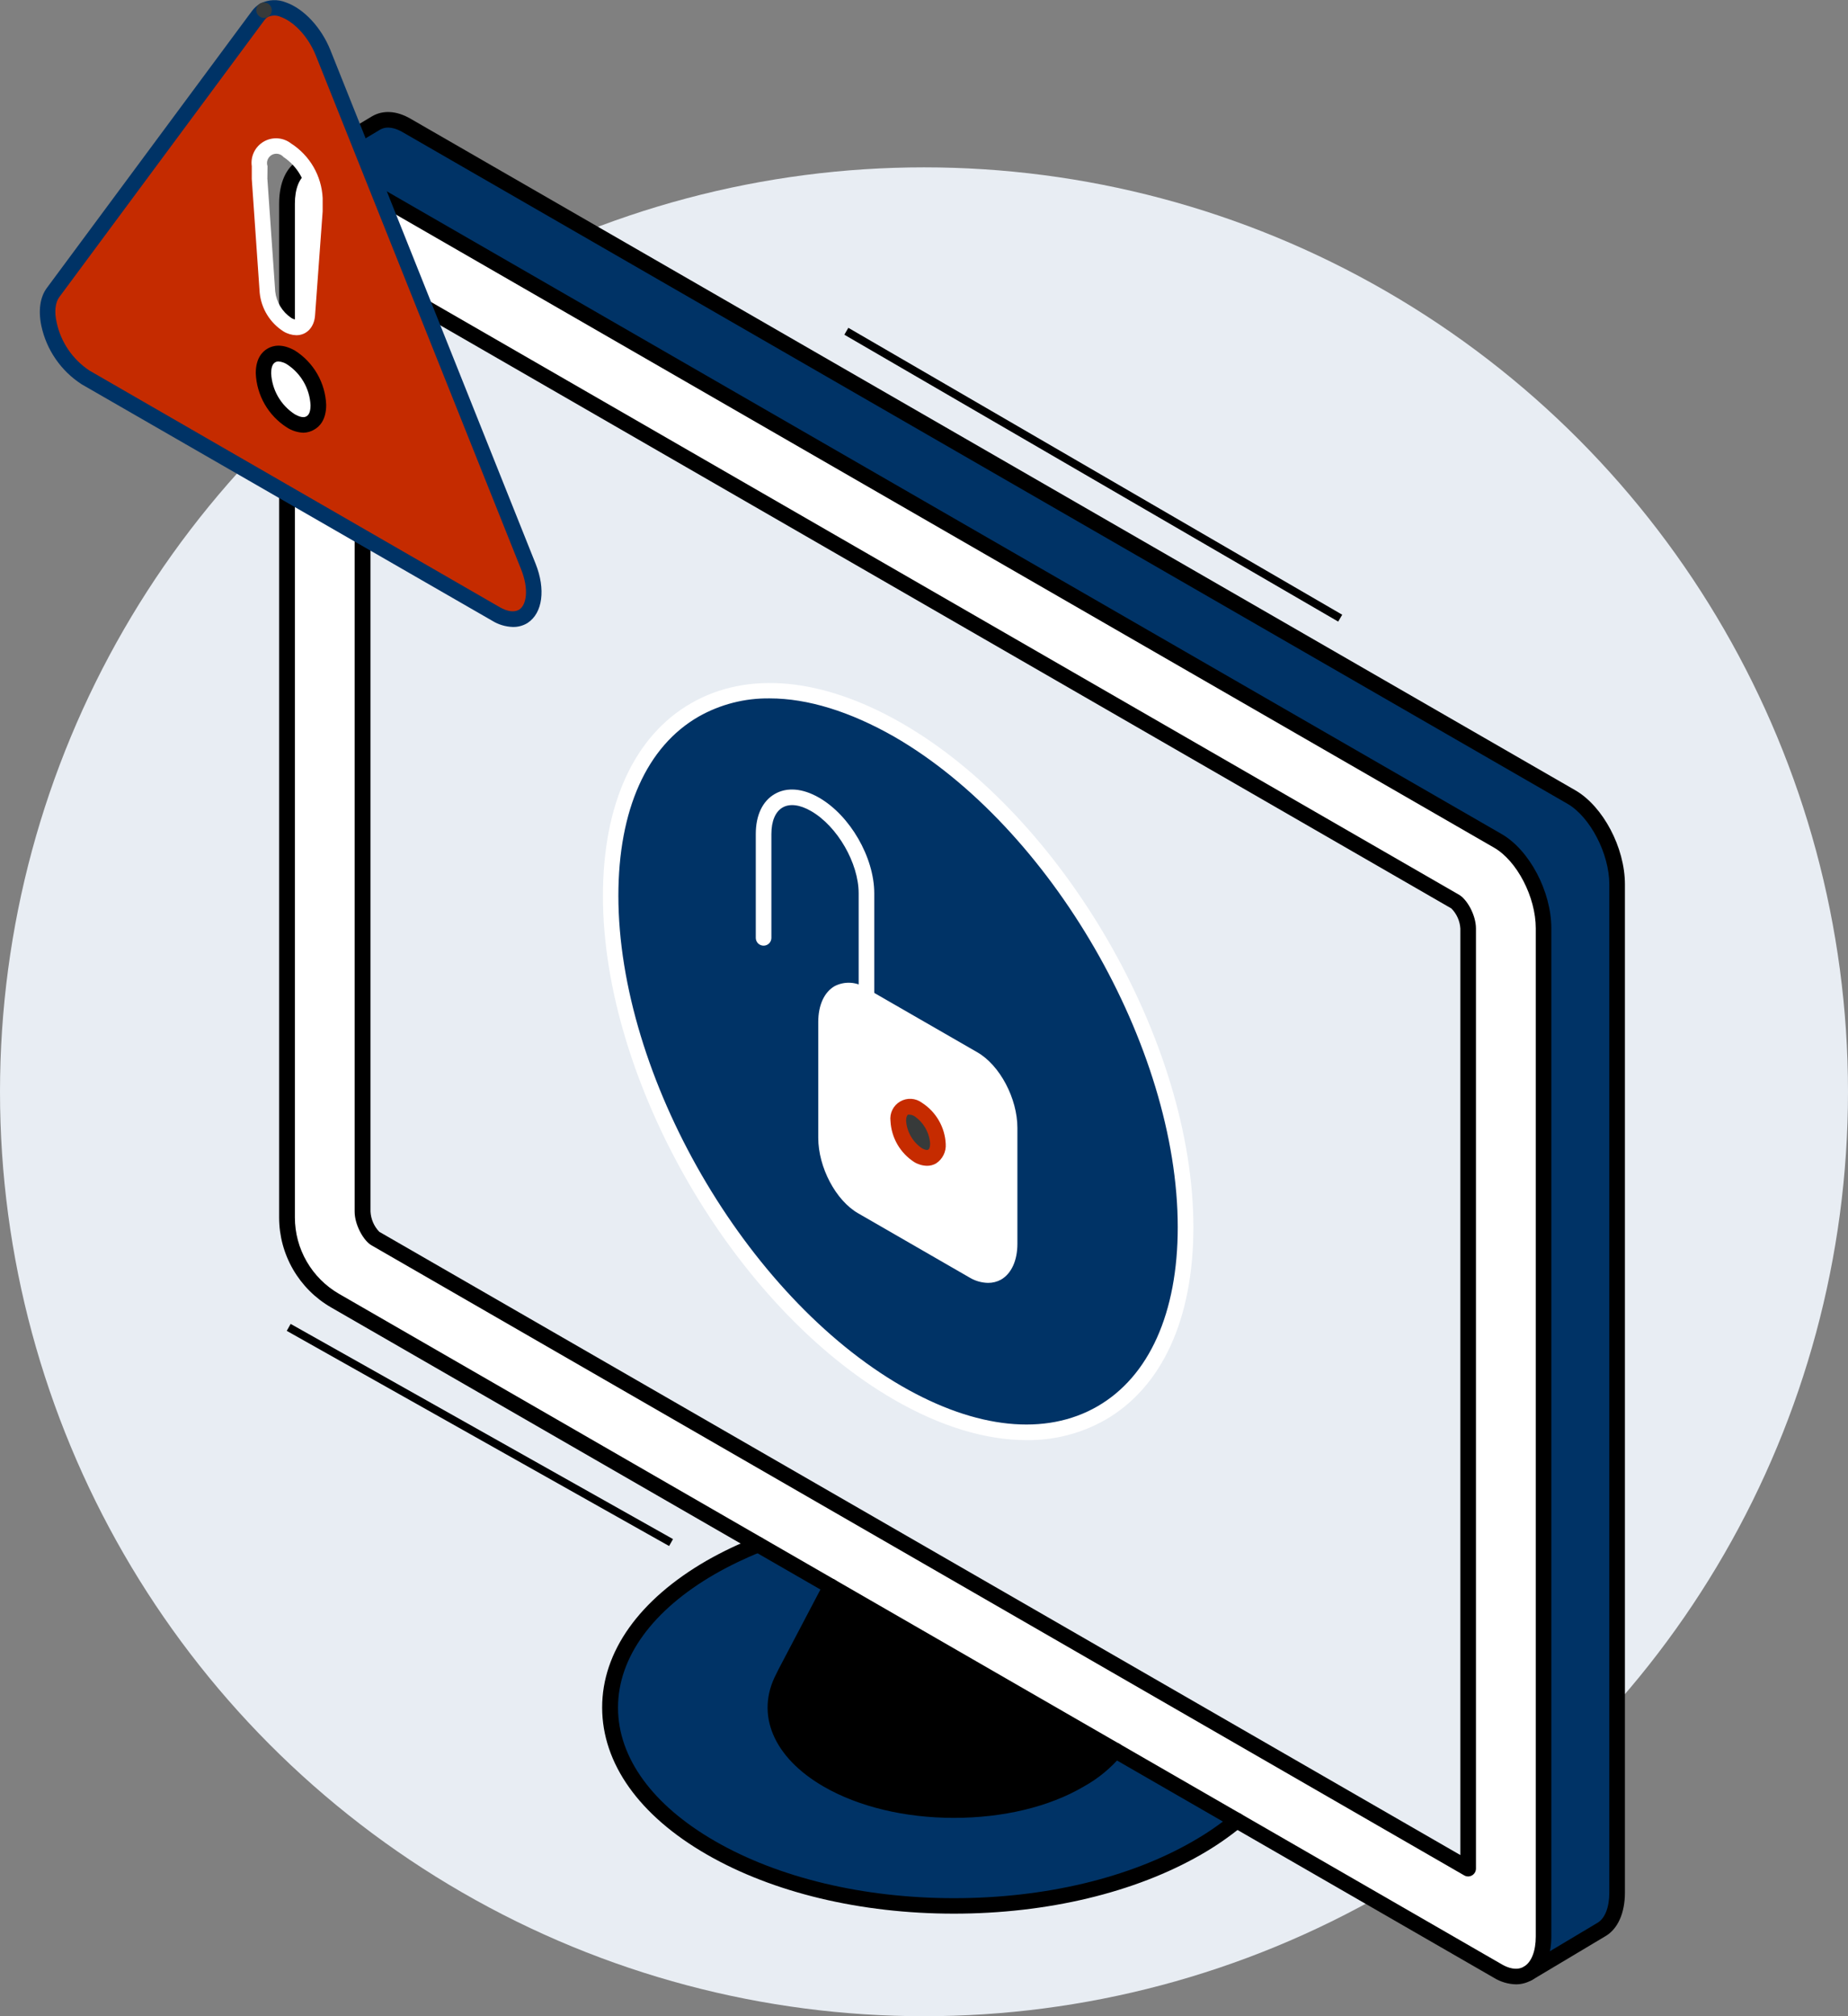 <svg width="232" height="253" viewBox="0 0 232 253" fill="none" xmlns="http://www.w3.org/2000/svg">
<rect x="0" y="0" width="232" height="253" fill="#808080" stroke="none"/>
<circle cx="116" cy="137" r="116" fill="#E8EDF3"/>
<g clip-path="url(#clip0_1640_3017)">
<path d="M203.021 110.969V237.496C203.021 239.784 202.263 241.406 201.062 242.117L191.843 247.618C193.044 246.92 193.801 245.298 193.801 243.003V116.483C193.801 112.246 191.235 107.358 188.056 105.507L41.799 21.227C40.395 20.419 39.116 20.341 38.117 20.882L47.258 15.433C48.27 14.84 49.595 14.886 51.051 15.72L197.308 100.006C200.442 101.831 203.021 106.746 203.021 110.969Z" fill="#003366"/>
<path d="M193.781 227.701V242.998C193.781 245.292 193.031 246.908 191.823 247.612C190.804 248.225 189.479 248.173 188.029 247.332L42.06 163.215C40.228 162.158 38.707 160.637 37.65 158.806C36.593 156.976 36.038 154.9 36.04 152.787V25.569C36.04 23.268 36.797 21.659 37.999 20.942L38.103 20.883C39.102 20.342 40.382 20.42 41.786 21.228L188.042 105.508C191.222 107.339 193.788 112.247 193.788 116.484L193.781 227.701ZM184.314 234.486V116.516C184.289 115.873 184.133 115.242 183.854 114.661C183.576 114.08 183.181 113.563 182.695 113.14L45.501 34.075V152.044C45.526 152.688 45.683 153.32 45.961 153.902C46.24 154.483 46.634 155.002 47.12 155.427L184.314 234.486Z" fill="white"/>
<path d="M184.314 116.523V234.492L47.12 155.414C46.634 154.989 46.24 154.47 45.961 153.889C45.683 153.307 45.526 152.675 45.501 152.031V34.062L182.695 113.134C183.183 113.558 183.578 114.077 183.857 114.66C184.135 115.243 184.291 115.877 184.314 116.523ZM148.834 153.993C148.834 131.018 132.674 103.083 112.746 91.593C92.819 80.102 76.652 89.416 76.652 112.397C76.652 135.378 92.812 163.306 112.746 174.797C132.68 186.288 148.834 176.974 148.834 153.993Z" fill="#E8EDF3"/>
<path d="M140.052 219.69L155.246 228.45C153.692 229.722 152.035 230.862 150.29 231.859C141.854 236.727 130.807 239.152 119.753 239.152C108.699 239.152 97.657 236.727 89.222 231.859C72.363 222.147 72.363 206.388 89.222 196.663C91.129 195.572 93.113 194.618 95.157 193.809L104.331 199.094L98.611 209.979L98.578 210.064V210.103L98.539 210.187L98.363 210.533C96.064 214.926 97.932 219.899 103.965 223.379C108.333 225.895 114.059 227.153 119.779 227.153C125.498 227.153 131.231 225.895 135.606 223.379C137.301 222.431 138.808 221.18 140.052 219.69Z" fill="#003366"/>
<path d="M104.33 199.101L140.052 219.69C138.801 221.185 137.284 222.438 135.579 223.385C131.205 225.901 125.492 227.159 119.752 227.159C114.013 227.159 108.306 225.901 103.938 223.385C97.905 219.905 96.038 214.912 98.336 210.539L98.512 210.194L98.552 210.109V210.07L98.584 209.985L104.33 199.101Z" fill="black"/>
<path d="M108.777 125.087L108.228 124.774C105.727 123.334 103.703 124.865 103.703 128.189V142.73C103.703 146.061 105.727 149.9 108.228 151.36L122.253 159.428C124.754 160.869 126.778 159.344 126.778 156.02V141.479C126.778 138.155 124.754 134.309 122.253 132.849L108.79 125.093L108.777 125.087ZM112.746 91.593C132.674 103.083 148.834 131.018 148.834 153.993C148.834 176.967 132.674 186.281 112.746 174.797C92.819 163.313 76.652 135.372 76.652 112.397C76.652 89.422 92.812 80.109 112.746 91.593Z" fill="#003366"/>
<path d="M126.765 141.479V156.02C126.765 159.344 124.741 160.869 122.24 159.428L108.228 151.353C105.728 149.919 103.704 146.054 103.704 142.724V128.189C103.704 124.865 105.728 123.334 108.228 124.774L108.777 125.087L122.24 132.843C124.741 134.29 126.765 138.168 126.765 141.479ZM117.722 143.538C117.676 142.676 117.427 141.836 116.994 141.087C116.562 140.339 115.959 139.703 115.234 139.23C113.857 138.442 112.747 139.08 112.747 140.671C112.793 141.532 113.043 142.371 113.475 143.118C113.907 143.866 114.51 144.501 115.234 144.972C116.612 145.767 117.722 145.122 117.722 143.538Z" fill="white"/>
<path d="M115.234 139.23C115.959 139.702 116.562 140.339 116.994 141.087C117.427 141.836 117.676 142.676 117.722 143.538C117.722 145.122 116.612 145.767 115.234 144.972C114.51 144.501 113.907 143.866 113.475 143.118C113.043 142.371 112.793 141.532 112.747 140.671C112.747 139.08 113.857 138.442 115.234 139.23Z" fill="#373A3A"/>
<path d="M190.315 249C189.335 248.976 188.38 248.692 187.546 248.178L41.571 164.062C39.589 162.919 37.942 161.277 36.796 159.299C35.65 157.321 35.045 155.078 35.041 152.793V25.568C35.041 22.961 35.91 21.006 37.483 20.1L37.555 20.061L37.627 20.022C38.933 19.298 40.605 19.429 42.263 20.38L188.519 104.66C192.012 106.674 194.755 111.868 194.755 116.483V242.997C194.755 245.552 193.867 247.559 192.319 248.452C191.713 248.811 191.02 249.001 190.315 249ZM38.541 21.762H38.509C37.562 22.316 37.02 23.717 37.02 25.549V152.773C37.022 154.713 37.533 156.618 38.504 158.298C39.474 159.978 40.87 161.374 42.55 162.348L188.526 246.484C189.283 246.927 190.387 247.331 191.327 246.771C192.267 246.21 192.803 244.815 192.803 242.997V116.483C192.803 112.572 190.445 108.01 187.546 106.355L41.29 22.075C40.552 21.651 39.481 21.247 38.561 21.742L38.541 21.762Z" fill="black"/>
<path d="M191.83 248.596C191.571 248.596 191.323 248.495 191.138 248.315C190.954 248.132 190.851 247.884 190.851 247.624C190.851 247.365 190.954 247.117 191.138 246.934C191.195 246.877 191.258 246.826 191.327 246.784L200.546 241.283C201.493 240.729 202.035 239.327 202.035 237.503V110.969C202.035 107.124 199.626 102.496 196.772 100.854L50.516 16.567C49.758 16.131 48.649 15.727 47.709 16.274L38.489 21.782C38.266 21.915 37.998 21.954 37.746 21.89C37.494 21.827 37.277 21.666 37.144 21.443C37.011 21.22 36.972 20.953 37.035 20.701C37.099 20.449 37.26 20.233 37.483 20.1L46.709 14.593C48.081 13.791 49.778 13.889 51.495 14.873L197.752 99.159C201.251 101.173 203.994 106.361 203.994 110.969V237.496C203.994 240.051 203.099 242.058 201.545 242.958L192.352 248.446C192.195 248.541 192.014 248.593 191.83 248.596Z" fill="black"/>
<path d="M119.753 228.111C113.608 228.111 107.817 226.723 103.429 224.2C97.089 220.544 94.798 215.121 97.448 210.057L97.677 209.594L97.723 209.497L103.442 198.612C103.502 198.498 103.584 198.397 103.683 198.315C103.782 198.233 103.897 198.171 104.02 198.133C104.143 198.095 104.272 198.081 104.401 198.093C104.529 198.105 104.654 198.142 104.768 198.202C104.882 198.262 104.983 198.343 105.065 198.442C105.148 198.541 105.21 198.655 105.248 198.778C105.286 198.901 105.3 199.03 105.288 199.158C105.276 199.286 105.239 199.411 105.179 199.525L99.473 210.39C99.451 210.447 99.422 210.502 99.388 210.553L99.192 210.95C97.07 215.004 99.074 219.423 104.415 222.506C108.496 224.852 113.935 226.149 119.739 226.149C125.544 226.149 130.996 224.846 135.077 222.506C136.678 221.62 138.101 220.447 139.275 219.045C139.438 218.843 139.675 218.713 139.933 218.685C140.191 218.657 140.45 218.733 140.653 218.895C140.855 219.058 140.985 219.294 141.013 219.552C141.041 219.81 140.966 220.068 140.803 220.27C139.475 221.854 137.866 223.179 136.056 224.181C131.688 226.749 125.897 228.111 119.753 228.111Z" fill="black"/>
<path d="M119.752 240.13C108.045 240.13 97.03 237.49 88.732 232.706C80.243 227.824 75.601 221.281 75.595 214.268C75.588 207.255 80.263 200.705 88.732 195.823C90.692 194.709 92.73 193.737 94.83 192.916C94.949 192.869 95.076 192.846 95.205 192.848C95.333 192.85 95.459 192.877 95.577 192.928C95.695 192.979 95.801 193.052 95.89 193.144C95.979 193.236 96.049 193.345 96.097 193.464C96.144 193.582 96.167 193.71 96.165 193.837C96.163 193.965 96.136 194.092 96.085 194.209C96.034 194.326 95.96 194.433 95.868 194.522C95.776 194.611 95.668 194.681 95.548 194.728C93.551 195.524 91.611 196.458 89.744 197.524C81.909 202.041 77.586 207.991 77.586 214.274C77.586 220.557 81.909 226.501 89.744 231.018C97.749 235.639 108.417 238.188 119.778 238.188C131.139 238.188 141.821 235.646 149.813 231.018C151.512 230.049 153.126 228.939 154.638 227.701C154.737 227.615 154.853 227.55 154.977 227.509C155.102 227.469 155.233 227.453 155.364 227.465C155.494 227.476 155.621 227.513 155.737 227.574C155.853 227.635 155.955 227.718 156.038 227.819C156.121 227.92 156.183 228.037 156.22 228.163C156.257 228.288 156.269 228.42 156.254 228.55C156.239 228.68 156.198 228.805 156.134 228.919C156.069 229.033 155.983 229.133 155.879 229.213C154.285 230.519 152.583 231.69 150.793 232.713C142.494 237.49 131.466 240.13 119.752 240.13Z" fill="black"/>
<path d="M184.314 235.463C184.143 235.462 183.974 235.417 183.825 235.333L46.631 156.261C45.658 155.7 44.522 153.725 44.522 152.031V34.061C44.523 33.89 44.568 33.721 44.654 33.573C44.74 33.424 44.863 33.3 45.012 33.214C45.16 33.128 45.329 33.082 45.501 33.082C45.673 33.082 45.842 33.128 45.991 33.214L183.185 112.286C184.158 112.847 185.294 114.815 185.294 116.51V234.479C185.293 234.65 185.248 234.819 185.162 234.968C185.076 235.116 184.953 235.24 184.804 235.326C184.655 235.413 184.487 235.46 184.314 235.463ZM47.61 154.566L183.335 232.778V116.523C183.28 115.57 182.878 114.671 182.205 113.994L46.513 35.769V152.031C46.564 152.979 46.953 153.879 47.61 154.566Z" fill="black"/>
<path d="M124.042 160.979C123.234 160.965 122.444 160.74 121.75 160.327L107.739 152.252C104.924 150.642 102.724 146.477 102.724 142.775V128.241C102.724 126.135 103.475 124.493 104.781 123.743C105.394 123.427 106.082 123.281 106.772 123.322C107.462 123.364 108.127 123.59 108.698 123.978L109.24 124.291L109.332 124.35L122.71 132.053C125.524 133.676 127.725 137.835 127.725 141.53V156.071C127.725 158.176 126.974 159.812 125.675 160.568C125.175 160.843 124.613 160.984 124.042 160.979ZM106.413 125.236C106.184 125.234 105.959 125.293 105.76 125.405C105.107 125.797 104.683 126.846 104.683 128.215V142.729C104.683 145.695 106.531 149.247 108.718 150.511L122.73 158.587C123.01 158.788 123.336 158.916 123.678 158.958C124.021 159 124.368 158.956 124.689 158.828C125.342 158.437 125.76 157.394 125.76 156.025V141.478C125.76 138.519 123.912 134.96 121.724 133.696L108.261 125.94L108.176 125.888L107.719 125.621C107.33 125.381 106.889 125.24 106.433 125.21L106.413 125.236Z" fill="white"/>
<path d="M108.777 126.07C108.517 126.07 108.268 125.967 108.084 125.784C107.9 125.601 107.797 125.352 107.797 125.093V112.097C107.797 108.303 105.12 103.676 101.829 101.779C100.419 100.964 99.146 100.808 98.245 101.329C97.344 101.851 96.841 103.031 96.841 104.653V117.689C96.841 117.948 96.738 118.197 96.554 118.38C96.371 118.563 96.121 118.666 95.862 118.666C95.602 118.666 95.353 118.563 95.169 118.38C94.985 118.197 94.882 117.948 94.882 117.689V104.653C94.882 102.301 95.731 100.521 97.259 99.635C98.787 98.749 100.765 98.911 102.809 100.085C106.726 102.327 109.756 107.606 109.756 112.097V125.132C109.746 125.384 109.638 125.623 109.456 125.798C109.273 125.973 109.03 126.071 108.777 126.07Z" fill="white"/>
<path d="M116.377 146.288C115.809 146.275 115.255 146.114 114.771 145.819C113.901 145.258 113.177 144.498 112.659 143.603C112.142 142.708 111.845 141.702 111.793 140.67C111.732 140.187 111.815 139.696 112.031 139.259C112.248 138.823 112.589 138.46 113.011 138.215C113.433 137.971 113.918 137.857 114.406 137.886C114.893 137.916 115.36 138.089 115.75 138.382C116.621 138.944 117.345 139.704 117.862 140.601C118.38 141.497 118.677 142.504 118.727 143.538C118.762 144.019 118.668 144.5 118.453 144.933C118.238 145.365 117.911 145.732 117.506 145.995C117.162 146.19 116.773 146.292 116.377 146.288ZM114.15 139.868C114.099 139.855 114.045 139.855 113.994 139.868C113.883 139.933 113.752 140.175 113.752 140.637C113.801 141.326 114.007 141.996 114.353 142.594C114.699 143.192 115.177 143.704 115.75 144.092C116.148 144.32 116.403 144.333 116.527 144.268C116.651 144.202 116.769 143.968 116.769 143.505C116.72 142.815 116.515 142.144 116.169 141.545C115.823 140.945 115.345 140.432 114.771 140.044C114.574 139.93 114.351 139.87 114.124 139.868H114.15Z" fill="#C62B00"/>
<path d="M128.861 180.709C123.749 180.709 118.094 179.007 112.257 175.644C92.081 164.017 75.693 135.646 75.693 112.423C75.693 100.946 79.61 92.362 86.754 88.249C93.897 84.137 103.299 85.036 113.256 90.772C133.425 102.399 149.82 130.777 149.82 153.993C149.82 165.47 145.902 174.054 138.759 178.167C135.745 179.877 132.328 180.754 128.861 180.709ZM96.632 87.637C93.509 87.592 90.431 88.38 87.713 89.918C81.184 93.665 77.632 101.65 77.632 112.397C77.632 135.02 93.603 162.635 113.236 173.95C122.56 179.327 131.277 180.22 137.774 176.472C144.27 172.724 147.855 164.74 147.855 153.993C147.855 131.37 131.884 103.755 112.257 92.44C106.72 89.286 101.399 87.637 96.632 87.637Z" fill="white"/>
<path d="M6.684 36.694C4.784 39.262 7.069 45.226 10.765 47.35L62.268 77.038C63.62 77.82 64.782 77.866 65.624 77.377L65.735 77.312C67.1 76.406 67.524 74.014 66.388 71.088L40.637 6.654C39.004 2.574 35.322 0.078 33.213 1.277C32.926 1.441 32.676 1.663 32.481 1.929L6.684 36.694ZM32.605 22.453V20.85C32.605 18.64 34.16 17.747 36.079 18.855C37.089 19.512 37.929 20.398 38.531 21.44C39.133 22.481 39.481 23.65 39.546 24.852V26.461L38.599 39.497C38.528 40.494 37.979 41.061 37.215 41.061C36.819 41.045 36.434 40.926 36.099 40.715C35.402 40.262 34.816 39.66 34.382 38.952C33.948 38.244 33.678 37.448 33.591 36.622L32.605 22.453ZM34.081 50.264C33.454 49.237 33.109 48.064 33.082 46.862C33.082 45.749 33.415 45 34.081 44.613C34.734 44.222 35.57 44.313 36.536 44.874C37.544 45.522 38.382 46.4 38.981 47.436C39.581 48.472 39.925 49.636 39.984 50.831C39.984 51.945 39.657 52.701 38.991 53.079C38.325 53.457 37.502 53.379 36.536 52.825C35.498 52.205 34.644 51.321 34.062 50.264H34.081Z" fill="#C52B00"/>
<path d="M33.062 46.861C33.119 48.059 33.462 49.227 34.062 50.266C34.663 51.304 35.505 52.184 36.517 52.831C37.483 53.385 38.306 53.483 38.971 53.086C39.638 52.688 39.964 51.952 39.964 50.837C39.906 49.641 39.563 48.476 38.963 47.439C38.364 46.401 37.525 45.522 36.517 44.873C35.55 44.313 34.727 44.222 34.062 44.613C33.395 45.004 33.062 45.747 33.062 46.861Z" fill="white"/>
<path d="M64.377 78.674C63.452 78.643 62.551 78.369 61.766 77.879L10.256 48.224C8.968 47.393 7.857 46.317 6.988 45.056C6.118 43.796 5.507 42.376 5.189 40.878C4.791 38.962 5.032 37.274 5.875 36.14L31.62 1.395C31.896 1.013 32.25 0.693 32.658 0.456L32.756 0.41C33.241 0.173 33.771 0.04 34.311 0.021C34.851 0.002 35.389 0.097 35.89 0.3C38.149 1.095 40.349 3.454 41.492 6.322L67.244 70.749C68.517 73.942 68.125 76.914 66.258 78.153L66.108 78.244C65.58 78.54 64.982 78.689 64.377 78.674ZM33.572 2.164C33.428 2.26 33.302 2.382 33.2 2.522L7.448 37.274C6.952 37.926 6.795 39.106 7.109 40.448C7.635 42.929 9.117 45.103 11.235 46.503L62.738 76.191C63.698 76.745 64.54 76.843 65.109 76.536L65.213 76.471C66.068 75.904 66.434 73.981 65.422 71.446L39.67 7.019C38.599 4.327 36.673 2.62 35.243 2.125C34.992 2.012 34.719 1.954 34.444 1.954C34.168 1.954 33.895 2.012 33.644 2.125L33.572 2.164Z" fill="#003366"/>
<path d="M37.203 42.065C36.633 42.05 36.077 41.886 35.59 41.589C34.753 41.057 34.049 40.341 33.531 39.496C33.012 38.651 32.694 37.7 32.599 36.714C32.599 36.714 31.607 22.479 31.607 22.453V20.85C31.522 20.244 31.62 19.626 31.89 19.076C32.159 18.526 32.586 18.07 33.118 17.764C33.649 17.459 34.26 17.319 34.871 17.362C35.483 17.406 36.067 17.631 36.55 18.008C37.708 18.751 38.672 19.76 39.36 20.951C40.048 22.141 40.441 23.479 40.506 24.852V26.533L39.553 39.569C39.455 41.054 38.508 42.065 37.203 42.065ZM33.566 22.421L34.552 36.577C34.626 37.243 34.846 37.885 35.194 38.458C35.542 39.031 36.012 39.521 36.569 39.894C36.763 40.025 36.989 40.1 37.222 40.109C37.457 40.109 37.588 39.888 37.62 39.458L38.567 26.422V24.852C38.502 23.823 38.199 22.822 37.682 21.929C37.166 21.036 36.45 20.274 35.59 19.703C35.412 19.494 35.167 19.355 34.897 19.308C34.627 19.261 34.348 19.309 34.11 19.445C33.872 19.582 33.69 19.797 33.594 20.053C33.498 20.309 33.495 20.591 33.585 20.85L33.566 22.421Z" fill="white"/>
<path d="M38.077 54.298C37.348 54.265 36.641 54.04 36.027 53.646C34.871 52.91 33.911 51.905 33.228 50.718C32.546 49.531 32.162 48.196 32.109 46.828C32.109 44.977 32.919 44.123 33.605 43.733C34.29 43.341 35.413 43.081 37.032 43.993C38.188 44.729 39.147 45.732 39.83 46.918C40.512 48.104 40.896 49.438 40.95 50.804C40.95 52.662 40.14 53.516 39.461 53.9C39.044 54.154 38.566 54.291 38.077 54.298ZM34.963 45.355C34.821 45.352 34.681 45.388 34.558 45.46C34.212 45.655 34.042 46.111 34.042 46.861C34.096 47.888 34.393 48.887 34.908 49.778C35.424 50.668 36.142 51.424 37.006 51.984C37.966 52.531 38.351 52.31 38.482 52.238C38.815 52.049 38.985 51.586 38.985 50.837C38.931 49.81 38.635 48.812 38.121 47.921C37.607 47.031 36.89 46.275 36.027 45.714C35.707 45.509 35.342 45.386 34.963 45.355Z" fill="black"/>
<path d="M33.154 2.254C32.935 2.254 32.722 2.18 32.55 2.046C32.377 1.911 32.254 1.723 32.201 1.511C32.169 1.387 32.161 1.258 32.18 1.131C32.199 1.004 32.242 0.882 32.309 0.772C32.375 0.663 32.462 0.567 32.566 0.491C32.67 0.416 32.787 0.361 32.912 0.332C33.038 0.302 33.167 0.297 33.295 0.317C33.422 0.337 33.544 0.382 33.653 0.449C33.763 0.516 33.858 0.604 33.934 0.708C34.01 0.812 34.064 0.93 34.094 1.055C34.124 1.18 34.129 1.31 34.109 1.437C34.089 1.564 34.044 1.685 33.977 1.795C33.909 1.904 33.821 2 33.717 2.075C33.613 2.151 33.495 2.205 33.37 2.235C33.299 2.249 33.226 2.256 33.154 2.254Z" fill="#373A3A"/>
<line x1="106.251" y1="41.568" x2="168.251" y2="77.568" stroke="black"/>
<line x1="36.245" y1="166.564" x2="84.245" y2="193.564" stroke="black"/>
</g>
<defs>
<clipPath id="clip0_1640_3017">
<rect width="199" height="249" fill="white" transform="translate(5)"/>
</clipPath>
</defs>
</svg>

